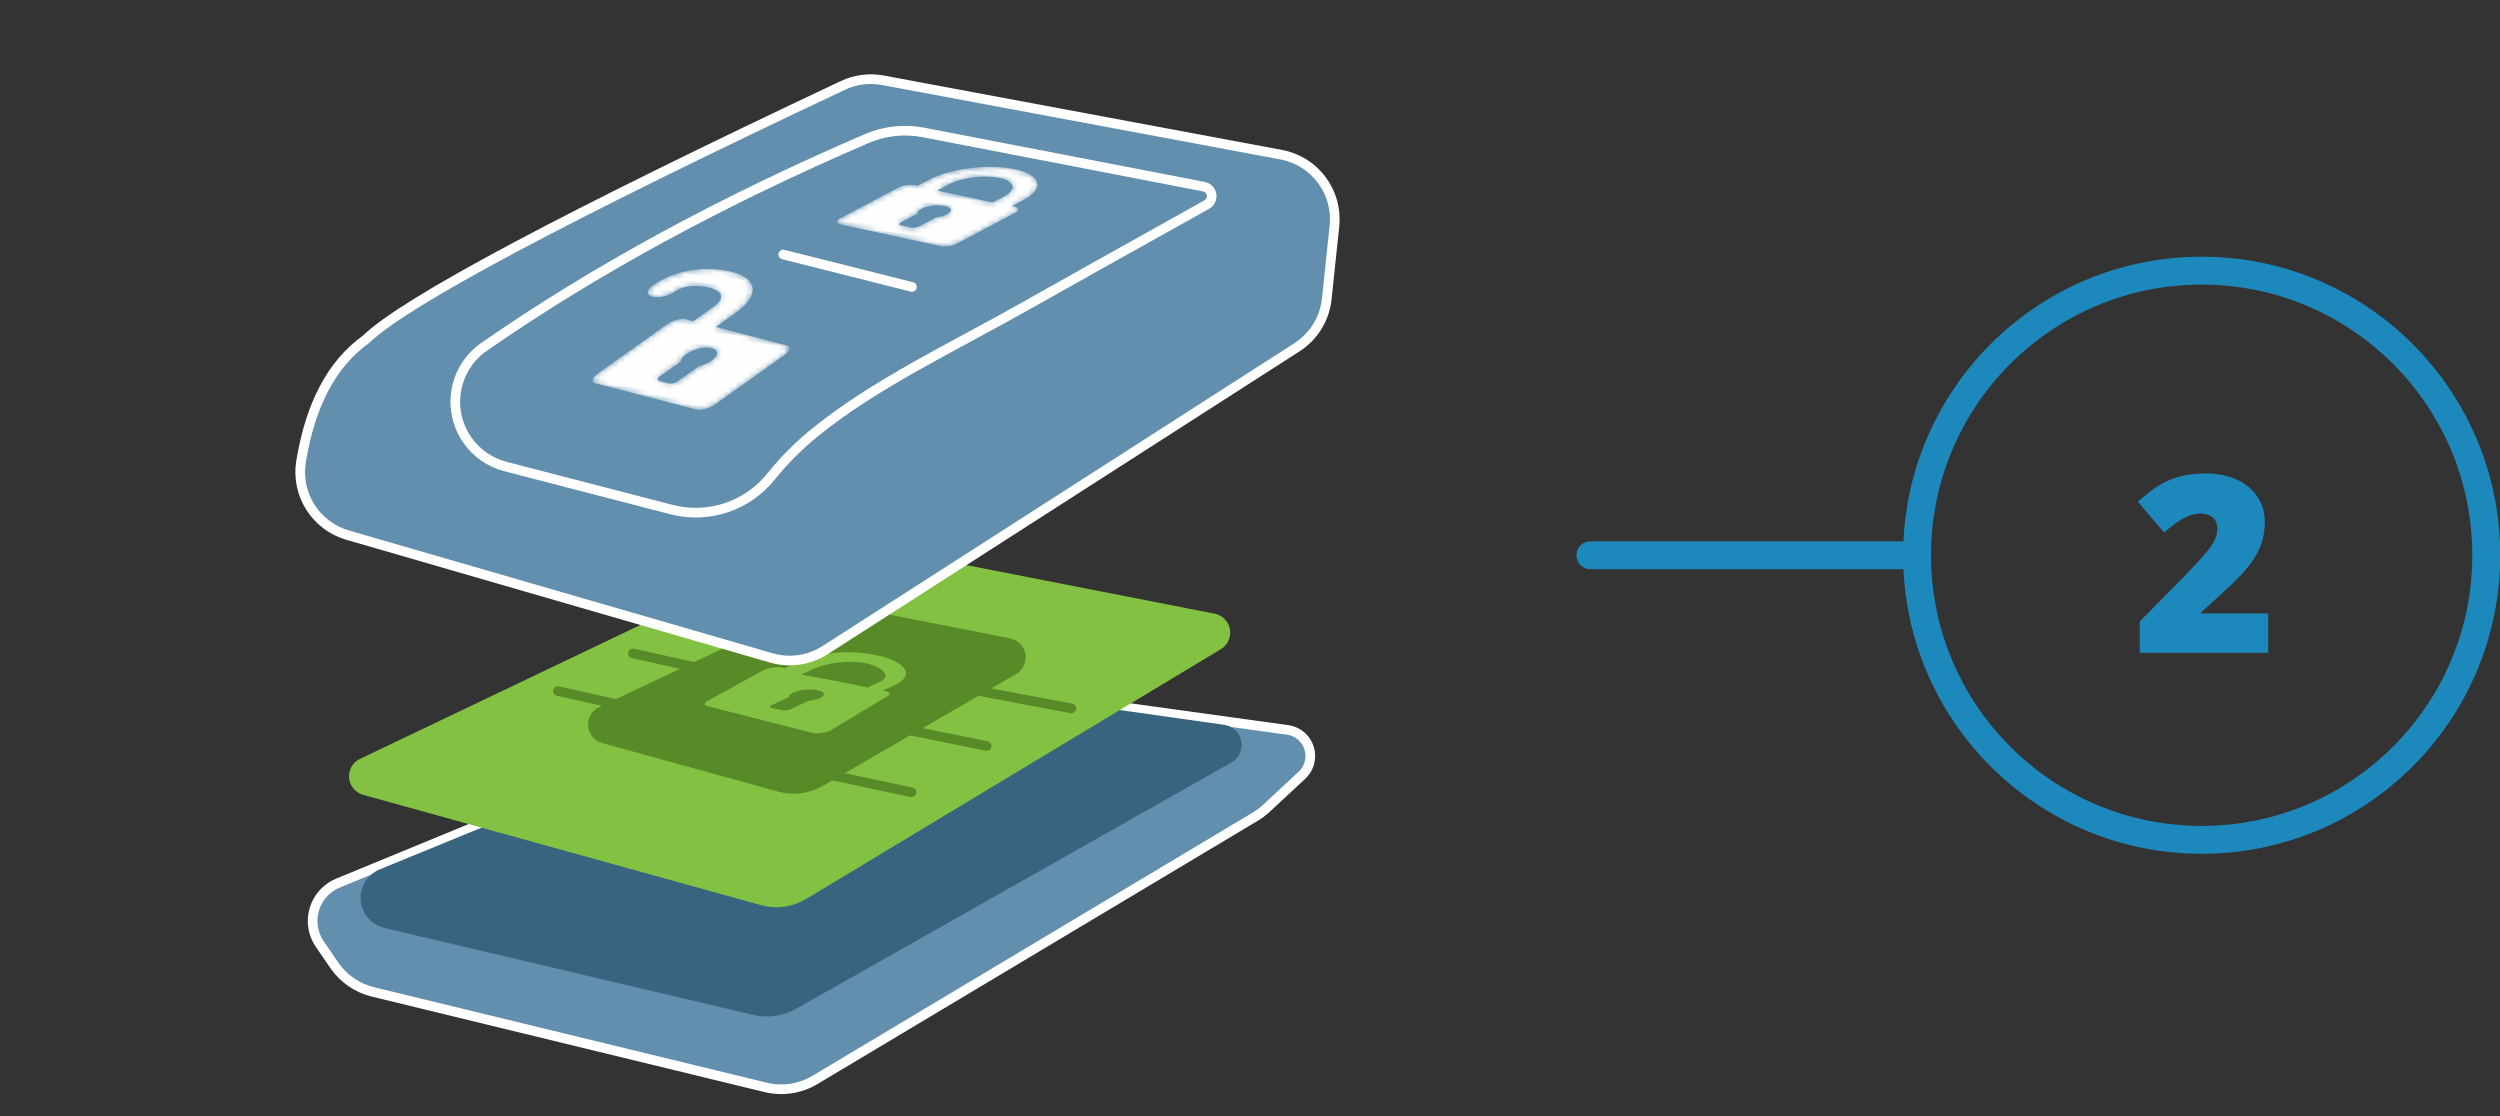 <svg width="448px" height="200px" viewBox="0 0 448 200" version="1.1" xmlns="http://www.w3.org/2000/svg" xmlns:xlink="http://www.w3.org/1999/xlink">
    <rect x="0" y="0" width="448" height="200" fill="#333333" stroke="none"/>
    <title>Image &amp; Text - Keyless Installation Step 2</title>
    <defs>
        <path d="M15.615,3.582 L13.7,4.867 L13.161,4.809 C12.336,4.719 11.022,5.076 10.216,5.608 L10.216,5.608 L1.383,11.537 L0.589,12.07 C-0.215,12.609 -0.193,13.123 0.638,13.213 L0.638,13.213 L9.032,14.125 L18.93,15.199 C19.759,15.279 21.064,14.918 21.861,14.389 L21.861,14.389 L25.769,11.766 L31.481,7.932 C32.285,7.393 32.259,6.882 31.427,6.791 L31.427,6.791 L30.888,6.733 L32.803,5.448 C36.346,3.069 35.598,0.68 31.029,0.135 L31.029,0.135 C30.904,0.12 30.651,0.092 30.522,0.08 L30.522,0.08 C29.974,0.026 29.399,-5.01338352e-14 28.805,-5.01338352e-14 L28.805,-5.01338352e-14 C24.312,-5.01338352e-14 18.745,1.481 15.615,3.582 L15.615,3.582 Z M22.555,5.929 L22.048,5.874 L17.253,5.354 L19.205,4.044 C21.356,2.599 25.401,1.651 28.183,1.953 L28.183,1.953 C30.966,2.255 31.454,3.695 29.302,5.139 L29.302,5.139 L27.35,6.45 L22.555,5.929 Z M13.245,12.453 L11.484,12.262 C11.057,12.216 10.982,11.988 11.314,11.765 L11.314,11.765 L14.217,9.816 C14.121,9.558 14.32,9.237 14.806,8.911 L14.806,8.911 C15.728,8.293 17.432,7.861 18.629,7.962 L18.629,7.962 C18.755,7.973 19.001,8 19.121,8.015 L19.121,8.015 C20.245,8.166 20.367,8.796 19.445,9.415 L19.445,9.415 C18.959,9.741 18.279,10.009 17.547,10.178 L17.547,10.178 L14.644,12.126 C14.352,12.322 13.824,12.462 13.411,12.462 L13.411,12.462 C13.353,12.462 13.298,12.459 13.245,12.453 L13.245,12.453 Z" id="path-1"></path>
        <path d="M9.01,4.044 L8.853,4.183 C7.85,5.084 7.96,5.943 9.102,6.104 L9.102,6.104 C10.244,6.265 11.99,5.665 12.999,4.761 L12.999,4.761 C14.358,3.547 16.748,3.074 19.224,3.447 L19.224,3.447 C21.761,3.829 21.935,5.206 20.203,6.734 L20.203,6.734 L16.86,9.684 L15.452,9.472 C14.611,9.345 13.152,9.924 12.198,10.767 L12.198,10.767 L0.782,20.84 C-0.172,21.682 -0.267,22.473 0.572,22.6 L0.572,22.6 L19.061,25.386 C19.894,25.507 21.336,24.936 22.288,24.109 L22.288,24.109 L33.734,14.009 L33.792,13.956 C34.689,13.134 34.753,12.38 33.931,12.256 L33.931,12.256 L20.961,10.302 L24.306,7.352 C28.098,4.006 27.702,0.906 22.92,0.185 L22.92,0.185 C22.111,0.063 21.262,-3.54887268e-13 20.391,-3.54887268e-13 L20.391,-3.54887268e-13 C16.533,-3.54887268e-13 12.24,1.235 9.01,4.044 L9.01,4.044 Z M13.669,21.231 L11.918,20.967 C11.493,20.903 11.477,20.55 11.878,20.196 L11.878,20.196 L15.38,17.105 C15.352,16.705 15.642,16.201 16.228,15.684 L16.228,15.684 C17.34,14.703 19.202,13.998 20.4,14.132 L20.4,14.132 C20.528,14.147 20.773,14.184 20.89,14.206 L20.89,14.206 C22,14.419 21.955,15.399 20.844,16.379 L20.844,16.379 C20.257,16.897 19.488,17.328 18.692,17.604 L18.692,17.604 L15.19,20.695 C14.832,21.011 14.239,21.241 13.814,21.241 L13.814,21.241 C13.763,21.241 13.714,21.238 13.669,21.231 L13.669,21.231 Z" id="path-3"></path>
    </defs>
    <g id="Image-&amp;-Text---Keyless-Installation-Step-2" stroke="none" stroke-width="1" fill="none" fill-rule="evenodd">
        <rect id="Rectangle" x="0" y="0" width="448" height="200"></rect>
        <g transform="translate(51.007, 3.979)">
            <path d="M99.307,117.307 L9.562,154.271 C5.812,155.816 4.024,160.108 5.569,163.859 C5.766,164.337 6.013,164.794 6.306,165.22 L8.904,169.002 C10.544,171.389 13.007,173.087 15.821,173.771 L86.212,190.883 C89.212,191.613 92.379,191.133 95.028,189.549 L173.958,142.349 C174.665,141.926 175.326,141.43 175.929,140.869 L182.297,134.949 C184.205,133.176 184.314,130.192 182.541,128.285 C181.801,127.489 180.809,126.973 179.733,126.824 L105.4,116.532 C103.336,116.246 101.233,116.514 99.307,117.307 Z" id="Path-5" stroke="#FFFFFF" stroke-width="1.73" fill="#618FAD"></path>
            <path d="M17.881,162.316 L84.01,177.901 C86.595,178.511 89.315,178.123 91.627,176.815 L169.651,132.667 C171.397,131.679 172.012,129.462 171.024,127.716 C170.468,126.734 169.488,126.066 168.371,125.908 L105.714,117.046 C103.859,116.784 101.969,117.02 100.236,117.73 L17.052,151.806 C14.223,152.965 12.87,156.198 14.028,159.027 C14.706,160.681 16.141,161.906 17.881,162.316 Z" id="Path-7" fill="#396480"></path>
            <path d="M15.847,146.32 L88.786,158.518 C91.597,158.988 94.478,158.281 96.753,156.563 L165.97,104.287 C167.495,103.136 167.798,100.966 166.646,99.442 C166.057,98.661 165.165,98.167 164.191,98.081 L94.309,91.874 C93.569,91.808 92.827,91.982 92.194,92.371 L14.609,139.958 C12.98,140.957 12.47,143.088 13.469,144.716 C13.992,145.57 14.86,146.155 15.847,146.32 Z" id="Path-9" fill="#82C141" transform="translate(89.931, 125.513) rotate(6) translate(-89.931, -125.513)"></path>
            <path d="M57.944,132.942 L90.229,138.297 C92.975,138.752 95.788,138.086 98.037,136.448 L130.395,112.886 C131.94,111.761 132.28,109.597 131.156,108.053 C130.568,107.246 129.662,106.732 128.668,106.643 L95.644,103.682 C94.907,103.616 94.169,103.788 93.537,104.172 L56.713,126.573 C55.08,127.566 54.562,129.695 55.555,131.327 C56.078,132.187 56.951,132.777 57.944,132.942 Z" id="Path-9" fill="#598A28" transform="translate(93.295, 121.294) rotate(6) translate(-93.295, -121.294)"></path>
            <path d="M105.041,112.112 C100.107,111.679 94.947,112.727 91.225,114.961 L89.213,116.168 L88.646,116.113 C87.773,116.028 86.376,116.369 85.532,116.876 L76.264,123.324 C75.42,123.831 75.443,124.313 76.316,124.398 L95.414,127.186 C96.287,127.271 97.689,126.927 98.533,126.42 L107.763,119.447 C108.607,118.941 108.579,118.461 107.706,118.376 L107.139,118.321 L109.151,117.114 C112.874,114.881 110.373,112.675 105.573,112.164 C105.507,112.157 105.408,112.147 105.308,112.137 C105.208,112.127 105.108,112.118 105.041,112.112 Z M94.359,115.766 C96.62,114.409 100.554,113.473 103.477,113.757 C106.4,114.04 108.69,115.46 106.43,116.816 L104.379,118.047 L99.341,117.558 L98.809,117.506 L92.308,116.996 L94.359,115.766 Z M87.71,123.504 C87.261,123.461 87.182,123.247 87.532,123.038 L90.582,121.207 C90.48,120.965 90.69,120.664 91.201,120.358 C92.169,119.777 93.959,119.371 95.217,119.466 C95.283,119.471 95.381,119.48 95.478,119.49 C95.574,119.499 95.671,119.509 95.734,119.516 C96.914,119.658 97.043,120.249 96.074,120.831 C95.563,121.137 94.849,121.389 94.08,121.547 L91.03,123.377 C90.681,123.586 90.01,123.728 89.561,123.684 L87.71,123.504 Z" id="Fill-1" fill="#82C141" transform="translate(93.295, 119.608) rotate(6) translate(-93.295, -119.608)"></path>
            <line x1="97.506" y1="135.65" x2="112.444" y2="137.223" id="Line-2" stroke="#598A28" stroke-width="1.73" stroke-linecap="round" stroke-linejoin="round" transform="translate(104.975, 136.437) rotate(6) translate(-104.975, -136.437)"></line>
            <line x1="109.366" y1="127.263" x2="125.921" y2="128.84" id="Line-2" stroke="#598A28" stroke-width="1.73" stroke-linecap="round" stroke-linejoin="round" transform="translate(117.644, 128.052) rotate(6) translate(-117.644, -128.052)"></line>
            <line x1="48.854" y1="120.547" x2="62.091" y2="122.08" id="Line-2" stroke="#598A28" stroke-width="1.73" stroke-linecap="round" stroke-linejoin="round" transform="translate(55.472, 121.314) rotate(6) translate(-55.472, -121.314)"></line>
            <line x1="62.305" y1="113.793" x2="75.542" y2="115.325" id="Line-2" stroke="#598A28" stroke-width="1.73" stroke-linecap="round" stroke-linejoin="round" transform="translate(68.923, 114.559) rotate(6) translate(-68.923, -114.559)"></line>
            <line x1="122.821" y1="120.525" x2="141.112" y2="122.013" id="Line-2" stroke="#598A28" stroke-width="1.73" stroke-linecap="round" stroke-linejoin="round" transform="translate(131.966, 121.269) rotate(6) translate(-131.966, -121.269)"></line>
            <line x1="75.756" y1="107.039" x2="88.993" y2="108.571" id="Line-2" stroke="#598A28" stroke-width="1.73" stroke-linecap="round" stroke-linejoin="round" transform="translate(82.375, 107.805) rotate(6) translate(-82.375, -107.805)"></line>
            <path d="M94.681,11.081 C47.446,39.733 20.697,57.802 14.434,65.286 C8.85,70.246 5.762,77.902 5.168,88.253 L5.168,88.253 C4.828,94.194 8.979,99.453 14.837,100.502 L92.665,114.45 C96.007,115.049 99.444,114.175 102.094,112.053 L180.512,49.247 C183.299,47.015 184.922,43.638 184.922,40.067 L184.924,26.94 C184.924,20.807 180.213,15.703 174.1,15.213 L101.714,9.412 C99.252,9.215 96.791,9.798 94.679,11.079 Z" id="Path-5" stroke="#FFFFFF" stroke-width="1.73" fill="#618FAD" transform="translate(94.993, 62.251) rotate(6) translate(-94.993, -62.251)"></path>
            <path d="M100.763,20.139 C75.994,34.019 54.548,48.789 36.422,64.45 C36.422,64.45 36.422,64.45 36.422,64.45 C31.415,68.776 30.864,76.342 35.19,81.349 C37.061,83.515 39.646,84.94 42.477,85.365 L72.885,89.931 C79.62,90.941 86.322,87.906 90.004,82.177 C92.01,79.055 94.361,76.146 97.058,73.45 C106.82,63.687 119.538,56.017 132.359,46.891 C138.217,42.721 148.285,35.606 162.564,25.545 L162.565,25.547 C163.346,24.997 163.534,23.918 162.984,23.136 C162.691,22.72 162.229,22.453 161.721,22.409 L110.704,17.998 C107.251,17.699 103.787,18.446 100.763,20.14 Z" id="Path-6" stroke="#FFFFFF" stroke-width="1.73" fill="#618FAD" stroke-linejoin="round" transform="translate(95.837, 54.66) rotate(6) translate(-95.837, -54.66)"></path>
            <line x1="89.119" y1="42.85" x2="112.651" y2="46.221" id="Line" stroke="#FFFFFF" stroke-width="1.73" stroke-linecap="round" stroke-linejoin="round" transform="translate(100.885, 44.535) rotate(6) translate(-100.885, -44.535)"></line>
            <g id="Group-7" transform="translate(95, 47.069) rotate(6) translate(-95, -47.069)translate(57.18, 22.607)">
                <g id="Group-3" transform="translate(40.609, -0)">
                    <mask id="mask-2" fill="white">
                        <use xlink:href="#path-1"></use>
                    </mask>
                    <g id="Clip-2"></g>
                    <path d="M30.777,0.106 C30.682,0.096 30.587,0.086 30.522,0.08 C25.827,-0.381 19.159,1.203 15.615,3.582 L13.7,4.867 L13.161,4.809 C12.33,4.718 11,5.082 10.196,5.621 L0.589,12.07 C-0.215,12.609 -0.193,13.123 0.638,13.214 L18.905,15.196 C19.736,15.287 21.07,14.92 21.874,14.38 L31.482,7.932 C32.285,7.393 32.259,6.882 31.427,6.791 L30.888,6.733 L32.803,5.448 C36.346,3.069 35.598,0.68 31.029,0.135 C30.966,0.127 30.872,0.117 30.777,0.106 L30.777,0.106 Z M17.253,5.354 L19.205,4.043 C21.357,2.599 25.401,1.651 28.183,1.953 C30.966,2.255 31.454,3.696 29.302,5.14 L27.35,6.45 L22.555,5.929 L22.048,5.874 L17.253,5.354 L17.253,5.354 Z M11.484,12.262 C11.057,12.216 10.981,11.988 11.314,11.765 L14.217,9.816 C14.121,9.558 14.32,9.237 14.806,8.911 C15.728,8.292 17.431,7.861 18.629,7.962 C18.692,7.967 18.785,7.977 18.877,7.987 C18.969,7.997 19.061,8.007 19.122,8.015 C20.245,8.166 20.367,8.796 19.445,9.415 C18.959,9.741 18.279,10.01 17.547,10.178 L14.644,12.126 C14.312,12.349 13.673,12.5 13.246,12.453 L11.484,12.262 Z" id="Fill-1" fill="#FEFEFE" mask="url(#mask-2)"></path>
                </g>
                <g id="Group-6" transform="translate(0, 23.521)">
                    <mask id="mask-4" fill="white">
                        <use xlink:href="#path-3"></use>
                    </mask>
                    <g id="Clip-5"></g>
                    <path d="M22.92,0.185 C18.469,-0.486 12.827,0.629 8.859,4.177 C7.857,5.075 7.957,5.931 9.079,6.1 C9.086,6.101 9.094,6.103 9.102,6.104 C10.244,6.265 11.99,5.665 12.999,4.761 C14.358,3.547 16.748,3.074 19.224,3.447 C21.761,3.829 21.935,5.206 20.203,6.734 L16.86,9.684 L15.452,9.472 C14.611,9.345 13.152,9.924 12.197,10.767 L0.782,20.84 C-0.172,21.682 -0.267,22.474 0.573,22.601 L19.053,25.385 C19.893,25.512 21.362,24.927 22.316,24.085 L33.732,14.011 L33.792,13.956 C34.69,13.134 34.753,12.38 33.931,12.256 L20.961,10.302 L24.306,7.352 C28.098,4.006 27.702,0.905 22.92,0.185 L22.92,0.185 Z M11.918,20.967 C11.493,20.903 11.477,20.55 11.878,20.196 L15.38,17.105 C15.352,16.704 15.642,16.201 16.228,15.684 C17.34,14.703 19.202,13.998 20.4,14.132 C20.464,14.14 20.557,14.153 20.649,14.167 C20.741,14.18 20.831,14.195 20.89,14.206 C22,14.419 21.955,15.399 20.843,16.379 C20.257,16.897 19.488,17.328 18.692,17.604 L15.19,20.695 C14.789,21.049 14.093,21.295 13.669,21.231 L11.918,20.967 Z" id="Fill-4" fill="#FEFEFE" mask="url(#mask-4)"></path>
                </g>
            </g>
        </g>
        <g id="Group-2" transform="translate(285, 46)">
            <g id="Group" transform="translate(56.037, 0)">
                <circle id="Oval" stroke="#1D88BB" stroke-width="5" cx="53.5" cy="53.5" r="51"></circle>
                <g id="2" transform="translate(42.061, 38.834)" fill="#1D88BB" fill-rule="nonzero">
                    <path d="M23.36,32.165 L0.347,32.165 L0.347,26.526 L8.09,18.696 C10.302,16.383 11.748,14.803 12.428,13.957 C13.108,13.111 13.581,12.385 13.849,11.777 C14.116,11.17 14.25,10.534 14.25,9.869 C14.25,9.045 13.982,8.394 13.447,7.917 C12.912,7.439 12.161,7.201 11.192,7.201 C10.194,7.201 9.185,7.486 8.166,8.058 C7.147,8.629 5.994,9.471 4.707,10.584 L0,5.075 C1.634,3.615 3.008,2.57 4.121,1.941 C5.234,1.312 6.445,0.831 7.754,0.499 C9.063,0.166 10.534,0 12.168,0 C14.221,0 16.054,0.361 17.666,1.084 C19.278,1.807 20.529,2.838 21.418,4.175 C22.308,5.513 22.752,7.013 22.752,8.676 C22.752,9.919 22.597,11.069 22.286,12.124 C21.975,13.18 21.494,14.217 20.844,15.237 C20.193,16.256 19.329,17.33 18.252,18.458 C17.174,19.586 14.879,21.726 11.365,24.878 L11.365,25.095 L23.36,25.095 L23.36,32.165 Z" id="Path"></path>
                </g>
            </g>
            <line x1="0" y1="53.5" x2="58.5" y2="53.5" id="Path-8" stroke="#1D88BB" stroke-width="5" stroke-linecap="round"></line>
        </g>
    </g>
</svg>